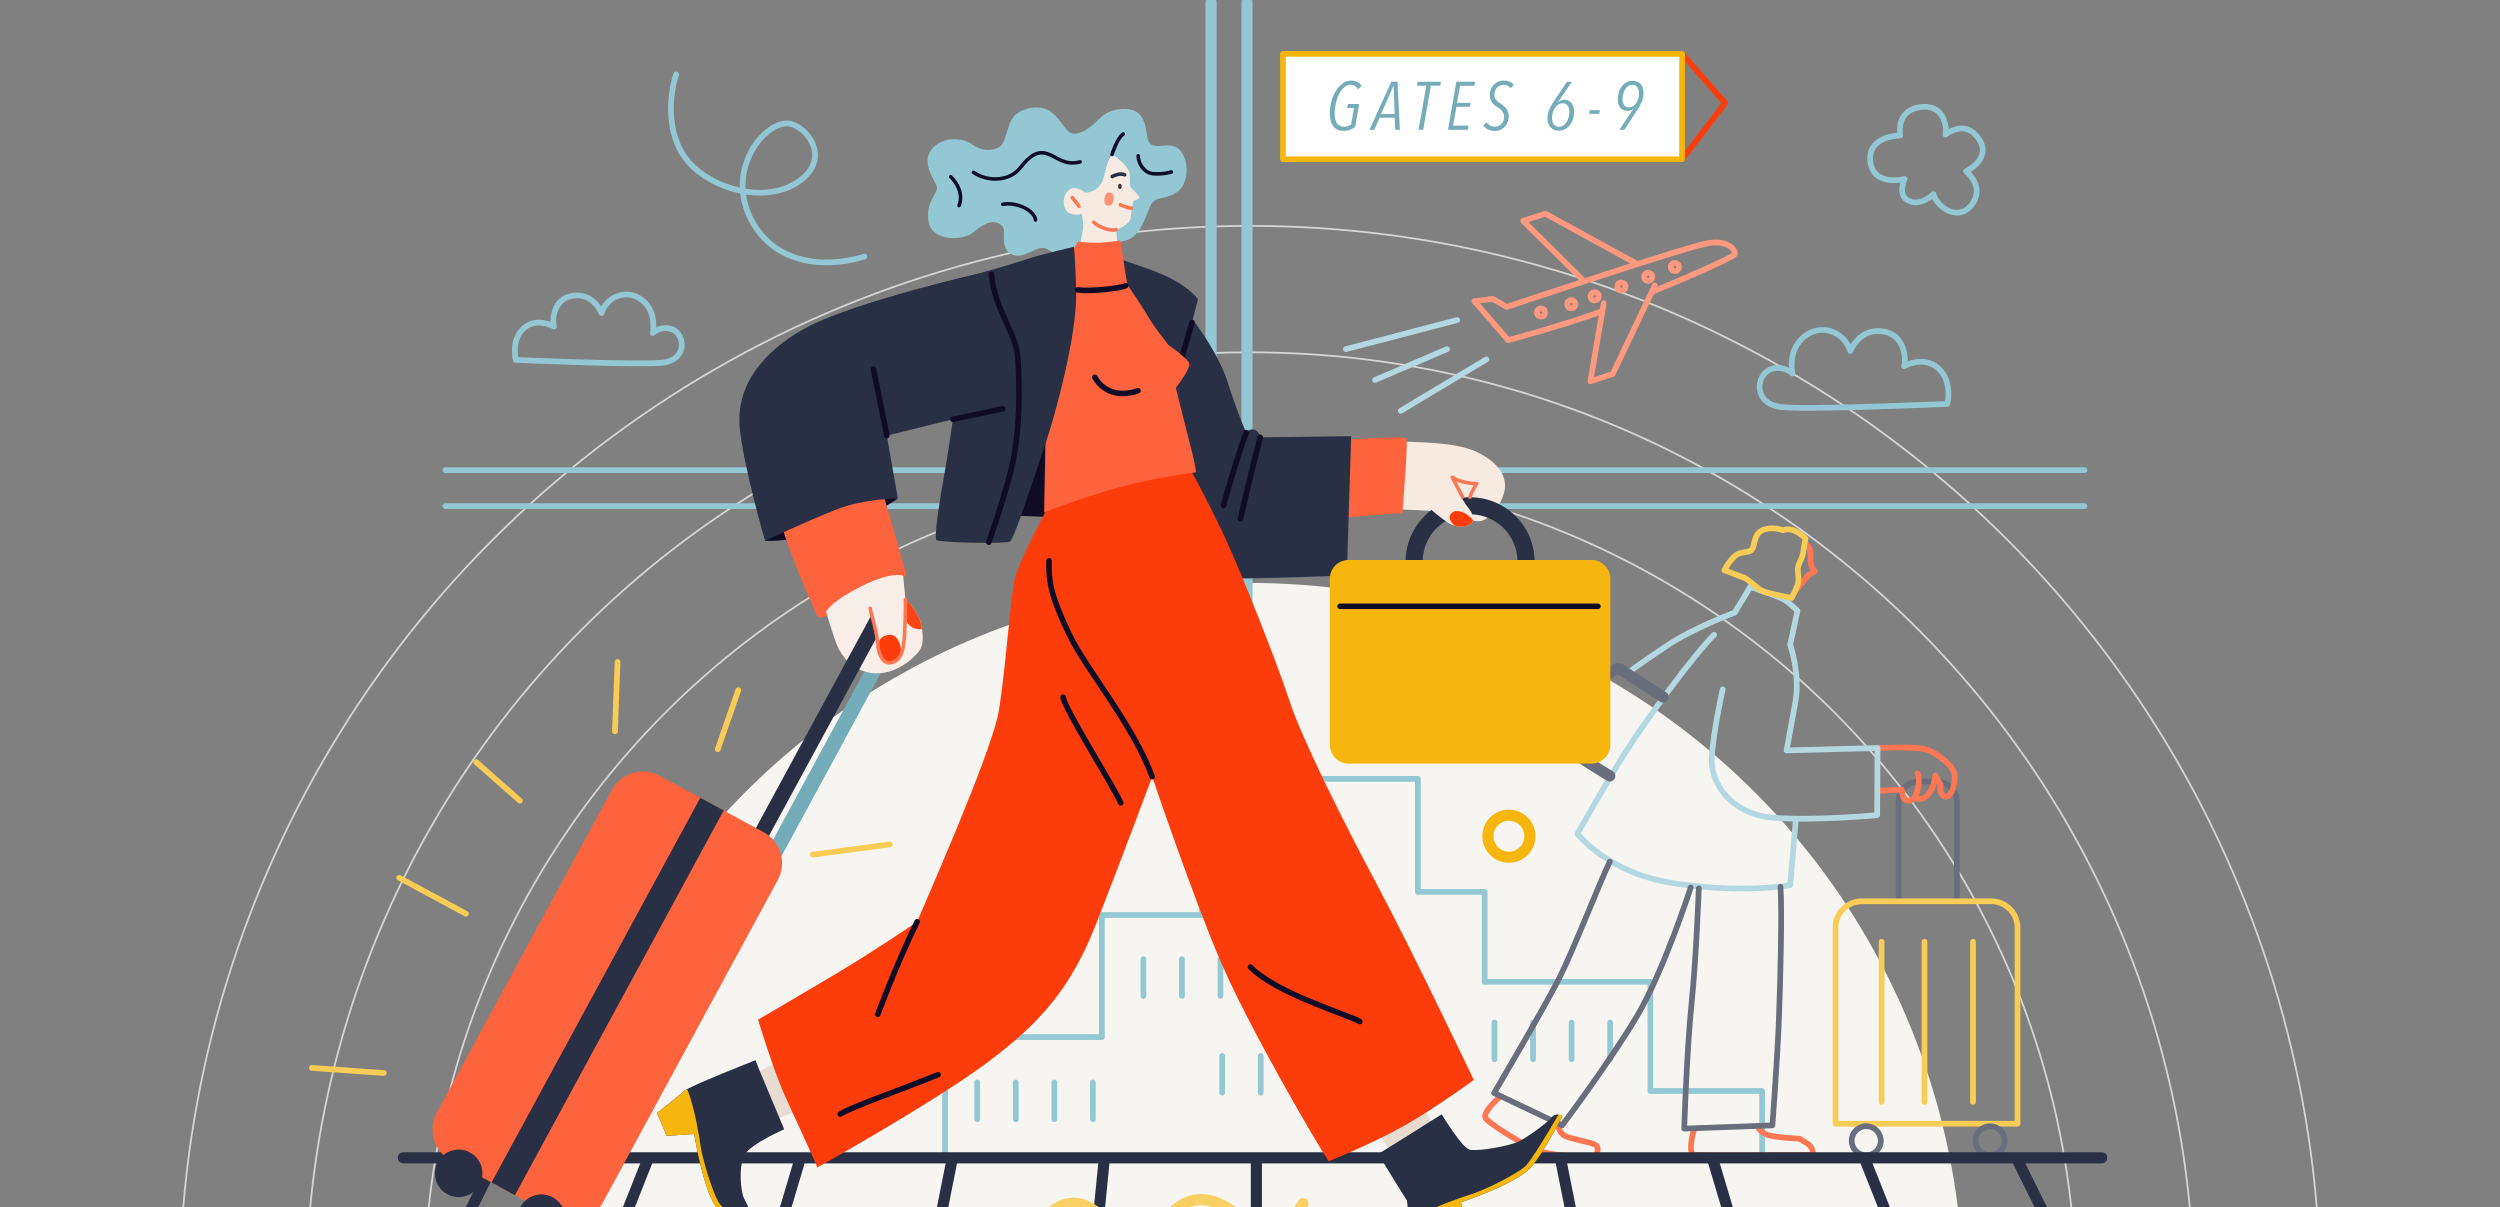 <svg xmlns="http://www.w3.org/2000/svg" xmlns:xlink="http://www.w3.org/1999/xlink" width="1400" height="676" viewBox="0 0 1400 676"><rect x="0" y="0" width="1400" height="676" fill="#808080" stroke="none"/><defs><clipPath id="clip-path"><rect id="Rectangle_3334" data-name="Rectangle 3334" width="1400" height="676" transform="translate(12219 1135.495)" fill="#fff" stroke="#707070" stroke-width="1"></rect></clipPath><clipPath id="clip-path-2"><rect id="Rectangle_3333" data-name="Rectangle 3333" width="1033.753" height="744.781" fill="none"></rect></clipPath><clipPath id="clip-path-3"><rect id="Rectangle_3332" data-name="Rectangle 3332" width="9.762" height="16.152" fill="none"></rect></clipPath></defs><g id="An_animated_woman_walking_on_a_ladder_" data-name="An animated woman walking on a ladder&#xA0;" transform="translate(-12219 -1135.495)" clip-path="url(#clip-path)"><g id="Group_9641" data-name="Group 9641" transform="translate(699.041 180.495)"><g id="Group_9640" data-name="Group 9640" transform="translate(11260 -284)"><g id="Group_8076" data-name="Group 8076" transform="translate(896 -242)"><circle id="Ellipse_100" data-name="Ellipse 100" cx="399.501" cy="399.501" r="399.501" transform="translate(-335.542 1807.458)" fill="#f6f5f1"></circle><g id="Ellipse_101" data-name="Ellipse 101" transform="translate(-399.167 1743.833)" fill="none" stroke="#d6d6d6" stroke-width="1"><circle cx="463.126" cy="463.126" r="463.126" stroke="none"></circle><circle cx="463.126" cy="463.126" r="462.626" fill="none"></circle></g><g id="Ellipse_102" data-name="Ellipse 102" transform="translate(-465.191 1677.808)" fill="none" stroke="#d6d6d6" stroke-width="1"><circle cx="529.15" cy="529.15" r="529.15" stroke="none"></circle><circle cx="529.15" cy="529.15" r="528.65" fill="none"></circle></g><g id="Ellipse_103" data-name="Ellipse 103" transform="translate(-536 1607)" fill="none" stroke="#d6d6d6" stroke-width="1"><circle cx="599.959" cy="599.959" r="599.959" stroke="none"></circle><circle cx="599.959" cy="599.959" r="599.459" fill="none"></circle></g></g></g><g id="Group_9639" data-name="Group 9639" transform="translate(11693.123 954.999)"><g id="Group_9270" data-name="Group 9270" clip-path="url(#clip-path-2)"><path id="Path_9111" data-name="Path 9111" d="M1491.86,375.979a2.278,2.278,0,1,1-2.278-2.278A2.278,2.278,0,0,1,1491.86,375.979Z" transform="translate(-799.804 -200.958)" fill="none" stroke="#fe987e" stroke-linecap="round" stroke-linejoin="round" stroke-width="3.2"></path><path id="Path_9112" data-name="Path 9112" d="M1483.151,332.265c-24.637,8.822-52.643,16.19-52.643,16.19l-18.944-21.821,10.231-1.279,7.993,4.476s101.994-34.211,113.184-35.809,15.347,4.476,14.388,6.394c-.714,1.429-23.494,11.674-46.468,21.072" transform="translate(-759.074 -157.968)" fill="none" stroke="#fe987e" stroke-linecap="round" stroke-linejoin="round" stroke-width="3.2"></path><path id="Path_9113" data-name="Path 9113" d="M1559.583,355.773l-7.434,43.723,12.469-4.077,23.58-49.558" transform="translate(-834.674 -185.987)" fill="none" stroke="#fe987e" stroke-linecap="round" stroke-linejoin="round" stroke-width="3.2"></path><path id="Path_9114" data-name="Path 9114" d="M1504.114,296.014,1470.6,262.849l12.489-4.017,51.152,28.081" transform="translate(-790.822 -139.187)" fill="none" stroke="#fe987e" stroke-linecap="round" stroke-linejoin="round" stroke-width="3.2"></path><path id="Path_9115" data-name="Path 9115" d="M1528.567,365.845a2.278,2.278,0,1,1-2.278-2.278A2.278,2.278,0,0,1,1528.567,365.845Z" transform="translate(-819.543 -195.509)" fill="none" stroke="#fe987e" stroke-linecap="round" stroke-linejoin="round" stroke-width="3.2"></path><path id="Path_9116" data-name="Path 9116" d="M1556.955,356.366a2.278,2.278,0,1,1-2.278-2.278A2.278,2.278,0,0,1,1556.955,356.366Z" transform="translate(-834.809 -190.411)" fill="none" stroke="#fe987e" stroke-linecap="round" stroke-linejoin="round" stroke-width="3.2"></path><path id="Path_9117" data-name="Path 9117" d="M1589.335,344.521a2.278,2.278,0,1,1-2.278-2.278A2.278,2.278,0,0,1,1589.335,344.521Z" transform="translate(-852.221 -184.042)" fill="none" stroke="#fe987e" stroke-linecap="round" stroke-linejoin="round" stroke-width="3.2"></path><path id="Path_9118" data-name="Path 9118" d="M1621.715,332.677a2.278,2.278,0,1,1-2.278-2.278A2.278,2.278,0,0,1,1621.715,332.677Z" transform="translate(-869.634 -177.672)" fill="none" stroke="#fe987e" stroke-linecap="round" stroke-linejoin="round" stroke-width="3.2"></path><path id="Path_9119" data-name="Path 9119" d="M1654.1,320.832a2.278,2.278,0,1,1-2.278-2.278A2.278,2.278,0,0,1,1654.1,320.832Z" transform="translate(-887.047 -171.303)" fill="none" stroke="#fe987e" stroke-linecap="round" stroke-linejoin="round" stroke-width="3.2"></path><line id="Line_842" data-name="Line 842" y1="16.306" x2="62.347" transform="translate(580.551 179.217)" fill="none" stroke="#b4d8e1" stroke-linecap="round" stroke-linejoin="round" stroke-width="3.2"></line><line id="Line_843" data-name="Line 843" y1="17.265" x2="40.286" transform="translate(596.857 195.524)" fill="none" stroke="#b4d8e1" stroke-linecap="round" stroke-linejoin="round" stroke-width="3.2"></line><line id="Line_844" data-name="Line 844" y1="28.776" x2="47.959" transform="translate(611.245 201.278)" fill="none" stroke="#b4d8e1" stroke-linecap="round" stroke-linejoin="round" stroke-width="3.2"></line><line id="Line_845" data-name="Line 845" x2="917.942" transform="translate(76.225 263.269)" fill="none" stroke="#94c7d4" stroke-linecap="round" stroke-linejoin="round" stroke-width="3.2"></line><line id="Line_846" data-name="Line 846" x2="917.942" transform="translate(76.225 283.412)" fill="none" stroke="#94c7d4" stroke-linecap="round" stroke-linejoin="round" stroke-width="3.2"></line><line id="Line_847" data-name="Line 847" y2="477.675" transform="translate(505.015 1.442)" fill="none" stroke="#94c7d4" stroke-linecap="round" stroke-linejoin="round" stroke-width="6.24"></line><line id="Line_848" data-name="Line 848" y2="477.675" transform="translate(525.158 1.442)" fill="none" stroke="#94c7d4" stroke-linecap="round" stroke-linejoin="round" stroke-width="6.24"></line><path id="Path_9120" data-name="Path 9120" d="M770.372,1155.783v-67.623h87.766v-68.342H914.25V943.563h120.858v63.306h37.409v50.357h92.8v61.148H1227.9v36.689" transform="translate(-414.271 -507.404)" fill="none" stroke="#94c7d4" stroke-linecap="round" stroke-linejoin="round" stroke-width="3.2"></path><line id="Line_849" data-name="Line 849" y2="20.623" transform="translate(374.086 606.175)" fill="none" stroke="#94c7d4" stroke-linecap="round" stroke-linejoin="round" stroke-width="3.2"></line><line id="Line_850" data-name="Line 850" y2="20.623" transform="translate(395.668 606.175)" fill="none" stroke="#94c7d4" stroke-linecap="round" stroke-linejoin="round" stroke-width="3.2"></line><line id="Line_851" data-name="Line 851" y2="20.623" transform="translate(417.25 606.175)" fill="none" stroke="#94c7d4" stroke-linecap="round" stroke-linejoin="round" stroke-width="3.2"></line><line id="Line_852" data-name="Line 852" y2="20.623" transform="translate(438.831 606.175)" fill="none" stroke="#94c7d4" stroke-linecap="round" stroke-linejoin="round" stroke-width="3.2"></line><line id="Line_853" data-name="Line 853" y2="20.623" transform="translate(467.127 537.114)" fill="none" stroke="#94c7d4" stroke-linecap="round" stroke-linejoin="round" stroke-width="3.2"></line><line id="Line_854" data-name="Line 854" y2="20.623" transform="translate(488.709 537.114)" fill="none" stroke="#94c7d4" stroke-linecap="round" stroke-linejoin="round" stroke-width="3.2"></line><line id="Line_855" data-name="Line 855" y2="20.623" transform="translate(510.291 537.114)" fill="none" stroke="#94c7d4" stroke-linecap="round" stroke-linejoin="round" stroke-width="3.2"></line><line id="Line_856" data-name="Line 856" y2="20.623" transform="translate(531.872 537.114)" fill="none" stroke="#94c7d4" stroke-linecap="round" stroke-linejoin="round" stroke-width="6.24"></line><line id="Line_857" data-name="Line 857" y2="20.623" transform="translate(511.25 591.308)" fill="none" stroke="#94c7d4" stroke-linecap="round" stroke-linejoin="round" stroke-width="3.2"></line><line id="Line_858" data-name="Line 858" y2="20.623" transform="translate(532.831 591.308)" fill="none" stroke="#94c7d4" stroke-linecap="round" stroke-linejoin="round" stroke-width="3.2"></line><line id="Line_859" data-name="Line 859" y2="20.623" transform="translate(554.413 591.308)" fill="none" stroke="#94c7d4" stroke-linecap="round" stroke-linejoin="round" stroke-width="6.24"></line><line id="Line_860" data-name="Line 860" y2="20.623" transform="translate(575.995 591.308)" fill="none" stroke="#94c7d4" stroke-linecap="round" stroke-linejoin="round" stroke-width="6.24"></line><line id="Line_861" data-name="Line 861" y2="20.623" transform="translate(663.76 572.604)" fill="none" stroke="#94c7d4" stroke-linecap="round" stroke-linejoin="round" stroke-width="3.2"></line><line id="Line_862" data-name="Line 862" y2="20.623" transform="translate(685.342 572.604)" fill="none" stroke="#94c7d4" stroke-linecap="round" stroke-linejoin="round" stroke-width="3.2"></line><line id="Line_863" data-name="Line 863" y2="20.623" transform="translate(706.924 572.604)" fill="none" stroke="#94c7d4" stroke-linecap="round" stroke-linejoin="round" stroke-width="3.2"></line><line id="Line_864" data-name="Line 864" y2="20.623" transform="translate(728.506 572.604)" fill="none" stroke="#94c7d4" stroke-linecap="round" stroke-linejoin="round" stroke-width="3.2"></line><path id="Path_9121" data-name="Path 9121" d="M1675.632,1366.11s-3.851,13.364.226,14.043,66.364,0,66.364,0a6.737,6.737,0,0,0-3.4-6.569l-4.077-2.491s-15.176-.679-18.8-2.491a9.956,9.956,0,0,1-4.757-4.757" transform="translate(-900.193 -733.412)" fill="none" stroke="#fe7754" stroke-linecap="round" stroke-linejoin="round" stroke-width="3.2"></path><path id="Path_9122" data-name="Path 9122" d="M1432.8,1328.565c-3.4,3.4-8.833,8.607-8.154,11.552s19.932,14.042,25.142,16.987,16.761,4.757,26.727,4.757h9.966s2.945-4.983-.679-6.568-12.911-2.944-16.535-4.756-3.85-6.569-3.85-6.569" transform="translate(-766.075 -714.44)" fill="none" stroke="#fe7754" stroke-linecap="round" stroke-linejoin="round" stroke-width="3.2"></path><path id="Path_9123" data-name="Path 9123" d="M1958.1,1013.449v-55.26a11.33,11.33,0,0,0-11.33-11.331h-9.955a11.33,11.33,0,0,0-11.33,11.331v55.26" transform="translate(-1035.437 -509.176)" fill="none" stroke="#696d7c" stroke-linecap="round" stroke-linejoin="round" stroke-width="3.2"></path><path id="Path_9124" data-name="Path 9124" d="M1900.005,905.871c9.966-.227,23.556-.906,28.765,1.359s13.59,8.38,14.27,13.364-1.359,12-4.3,12.457-4.077-2.944-3.4-6.342l-2.945-5.436s-.679,4.983-2.265,7.927-3.624,4.983-6.115,5.21-2.944-1.359-2.944-1.359-.68,2.265-4.077,2.265-3.4-6.115-3.4-6.115l-13.137.68" transform="translate(-1021.735 -486.988)" fill="none" stroke="#fe7754" stroke-linecap="round" stroke-linejoin="round" stroke-width="3.2"></path><path id="Path_9125" data-name="Path 9125" d="M1945.575,949.97c2.491-5.436,2.491-10.646,1.359-12.911" transform="translate(-1046.241 -503.906)" fill="none" stroke="#fe7754" stroke-linecap="round" stroke-linejoin="round" stroke-width="3.2"></path><path id="Path_9126" data-name="Path 9126" d="M1806.686,658.741c2.567,1.208,3.473,4.228,3.02,8.3a9.7,9.7,0,0,0,2.416,7.1l-3.624,2.114s-5.738,7.4-6.493,8" transform="translate(-969.035 -354.24)" fill="none" stroke="#fe7754" stroke-linecap="round" stroke-linejoin="round" stroke-width="3.2"></path><path id="Path_9127" data-name="Path 9127" d="M1650.152,768.388s-5.436,24.462-6.116,38.731,11.325,31.031,33.749,33.069,58.89-1.359,58.89-1.359l.226-37.6-50.963,1.359s2.266-12,4.984-27.406-2.945-31.861-2.945-31.861l4.077-18.875s-4.907-5.21-8.833-7.022-17.592-6.417-17.592-6.417l-8.682,14.345s-22.876,8.607-36.919,17.893-23.329,16.082-23.329,16.082" transform="translate(-858.631 -382.346)" fill="none" stroke="#b4d8e1" stroke-linecap="round" stroke-linejoin="round" stroke-width="3.2"></path><path id="Path_9128" data-name="Path 9128" d="M1612.985,768.99c-11.1,10.872-38.278,47.791-49.6,65.685s-26.954,45.753-26.954,45.753,16.988,22.65,55.945,28.086,63.193.68,63.193.68l3.171-36.919" transform="translate(-826.22 -413.526)" fill="none" stroke="#b4d8e1" stroke-linecap="round" stroke-linejoin="round" stroke-width="3.2"></path><path id="Path_9129" data-name="Path 9129" d="M1576.418,826.022s-20.385-12.911-23.329-15.176-8.38.906-17.44,14.949-17.667,24.236-12.684,28.765,23.556,15.628,23.556,15.628" transform="translate(-818.193 -435.677)" fill="none" stroke="#696d7c" stroke-linecap="round" stroke-linejoin="round" stroke-width="6.24"></path><path id="Path_9130" data-name="Path 9130" d="M1747.076,641.159c-2.869-1.359-10.268-1.963-13.439,1.51s-1.963,8.3-4.379,9.815-6.493.3-9.815,3.926a32.565,32.565,0,0,0-4.983,7.1s7.852,3.02,11.023,4.228,7.875,7.065,12.231,8.154c7.248,1.812,14.345,3.171,14.345,3.171a48.811,48.811,0,0,0,3.624-8c.755-2.869-.453-7.4,0-9.362s2.718-5.738,3.02-8.758,1.208-7.1,1.208-7.1a19.266,19.266,0,0,0-6.493-4.53A8.919,8.919,0,0,0,1747.076,641.159Z" transform="translate(-921.958 -344.208)" fill="none" stroke="#f9cc56" stroke-linecap="round" stroke-linejoin="round" stroke-width="3.2"></path><path id="Path_9131" data-name="Path 9131" d="M1950.969,1216.472H1849.045V1106.608a14.71,14.71,0,0,1,14.711-14.71h72.5a14.71,14.71,0,0,1,14.71,14.71Z" transform="translate(-994.331 -587.172)" fill="none" stroke="#f9cc56" stroke-linecap="round" stroke-linejoin="round" stroke-width="3.2"></path><circle id="Ellipse_189" data-name="Ellipse 189" cx="8.154" cy="8.154" r="8.154" transform="translate(863.774 630.659)" fill="none" stroke="#696d7c" stroke-linecap="round" stroke-linejoin="round" stroke-width="3.2"></circle><circle id="Ellipse_190" data-name="Ellipse 190" cx="8.154" cy="8.154" r="8.154" transform="translate(933.102 630.659)" fill="none" stroke="#696d7c" stroke-linecap="round" stroke-linejoin="round" stroke-width="3.2"></circle><line id="Line_865" data-name="Line 865" y2="89.693" transform="translate(904.544 527.376)" fill="none" stroke="#f9cc56" stroke-linecap="round" stroke-linejoin="round" stroke-width="3.2"></line><line id="Line_866" data-name="Line 866" y2="89.693" transform="translate(880.535 527.376)" fill="none" stroke="#f9cc56" stroke-linecap="round" stroke-linejoin="round" stroke-width="3.2"></line><line id="Line_867" data-name="Line 867" y2="89.693" transform="translate(931.723 527.376)" fill="none" stroke="#f9cc56" stroke-linecap="round" stroke-linejoin="round" stroke-width="3.2"></line><path id="Path_9132" data-name="Path 9132" d="M1719.694,1074.257c.906,12.684,0,51.642-.906,74.744s-3.624,58.89-3.624,58.89l-49.377,1.812s1.359-43.035,4.077-69.761,4.077-64.779,4.077-64.779" transform="translate(-895.784 -577.685)" fill="none" stroke="#696d7c" stroke-linecap="round" stroke-linejoin="round" stroke-width="3.2"></path><path id="Path_9133" data-name="Path 9133" d="M1500.268,1043.878c-4.983,9.966-19.932,48.471-28.086,64.779s-36.693,64.778-36.693,64.778l38.052,18.12s26.274-34.881,41.676-60.7,30.351-72.479,30.351-72.479" transform="translate(-771.94 -561.349)" fill="none" stroke="#696d7c" stroke-linecap="round" stroke-linejoin="round" stroke-width="3.2"></path><circle id="Ellipse_191" data-name="Ellipse 191" cx="11.768" cy="11.768" r="11.768" transform="translate(656.453 474.647) rotate(-67.5)" fill="none" stroke="#f6b60d" stroke-linecap="round" stroke-linejoin="round" stroke-width="6.24"></circle><path id="Path_9134" data-name="Path 9134" d="M546.547,192.192c-23.906,7.248-52.068,3.385-64.19-22.305-13.592-28.806,10.6-56.092,23.673-51.837,9.746,3.171,20.942,19.29,4.488,31.514s-43.944,6.965-59.651-7.5-14.005-38.864-9.751-51.939" transform="translate(-235.636 -48.463)" fill="none" stroke="#94c7d4" stroke-linecap="round" stroke-linejoin="round" stroke-width="3.2"></path><path id="Path_9135" data-name="Path 9135" d="M1910.384,169.751s-18.064,4.767-19.319-10.286c-1.168-14.024,16.81-14.05,16.81-14.05s-2.76-13.548,10.537-15.806,15.806,9.785,14.8,15.3c0,0,10.788-9.032,18.566,2.258s-7.025,18.315-7.025,18.315,10.788,8.53,3.262,18.566-19.319,1.756-21.576-5.77c0,0-7.025,7.025-13.8,3.763S1910.384,169.751,1910.384,169.751Z" transform="translate(-1016.899 -69.547)" fill="none" stroke="#94c7d4" stroke-linecap="round" stroke-linejoin="round" stroke-width="3.2"></path><path id="Path_9136" data-name="Path 9136" d="M1769.03,442.875c-14.092-1.762-13.952-14.7-8.471-19.433s13.2-1.494,14.949.747c0,0-2.989-12.955,6.478-20.679s22.423-2.99,25.911,7.972c0,0,4.983-12.955,18.188-10.962s12.955,16.942,11.959,19.433c0,0,10.962-6.229,19.184,1.246s4.982,19.931,4.982,19.931S1782.982,444.62,1769.03,442.875Z" transform="translate(-944.893 -214.944)" fill="none" stroke="#94c7d4" stroke-linecap="round" stroke-linejoin="round" stroke-width="3.2"></path><path id="Path_9137" data-name="Path 9137" d="M331.992,394.919c12.464-1.558,12.341-13,7.493-17.19s-11.68-1.322-13.223.661c0,0,2.645-11.46-5.73-18.291s-19.834-2.645-22.92,7.052c0,0-4.408-11.46-16.088-9.7s-11.46,14.986-10.578,17.19c0,0-9.7-5.51-16.969,1.1s-4.408,17.631-4.408,17.631S319.651,396.461,331.992,394.919Z" transform="translate(-133.908 -191.835)" fill="none" stroke="#94c7d4" stroke-linecap="round" stroke-linejoin="round" stroke-width="3.2"></path><path id="Path_9138" data-name="Path 9138" d="M1663.165,65.3l24.139,27.5-24.139,31.493" transform="translate(-894.374 -35.112)" fill="none" stroke="#fd3c0b" stroke-linecap="round" stroke-linejoin="round" stroke-width="3.2"></path><rect id="Rectangle_3327" data-name="Rectangle 3327" width="223.49" height="58.99" transform="translate(545.301 30.184)" fill="#fff"></rect><rect id="Rectangle_3328" data-name="Rectangle 3328" width="223.49" height="58.99" transform="translate(545.301 30.184)" fill="none" stroke="#f6b60d" stroke-linecap="round" stroke-linejoin="round" stroke-width="3.2"></rect><path id="Path_9139" data-name="Path 9139" d="M1252.213,102.474a4.564,4.564,0,0,0-1.71-1.843,4.631,4.631,0,0,0-2.394-.627,5.116,5.116,0,0,0-2.66.722,8.447,8.447,0,0,0-2.2,1.919,13.409,13.409,0,0,0-1.748,2.793,23.627,23.627,0,0,0-1.292,3.363,24.819,24.819,0,0,0-.8,3.591,24.224,24.224,0,0,0-.266,3.5,15.438,15.438,0,0,0,.285,3.1,7.037,7.037,0,0,0,.912,2.375,4.513,4.513,0,0,0,1.6,1.539,4.736,4.736,0,0,0,2.375.551,6.878,6.878,0,0,0,2.261-.361,5.973,5.973,0,0,0,1.767-.931l1.6-9.2H1246.1l.418-2.2h6.346l-2.242,12.812a11.239,11.239,0,0,1-2.926,1.592,10.794,10.794,0,0,1-3.762.606,7.305,7.305,0,0,1-3.306-.7,6.392,6.392,0,0,1-2.337-1.976,9.054,9.054,0,0,1-1.406-3.078,15.727,15.727,0,0,1-.475-4.009,25.443,25.443,0,0,1,.855-6.46,23.051,23.051,0,0,1,2.413-5.909,14.587,14.587,0,0,1,3.781-4.313,8,8,0,0,1,4.921-1.672,7.631,7.631,0,0,1,3.458.76,5.3,5.3,0,0,1,2.356,2.356Z" transform="translate(-664.882 -52.51)" fill="#75acba"></path><path id="Path_9140" data-name="Path 9140" d="M1298.9,125.949l-.3-6.764h-8.4l-3.04,6.764h-2.66l12.16-26.9h3.5l1.368,26.9Zm-.874-24.548h-.152l-6.878,15.732h7.6Z" transform="translate(-690.742 -53.261)" fill="#75acba"></path><path id="Path_9141" data-name="Path 9141" d="M1355,101.249H1349.8l-4.294,24.7h-2.584l4.332-24.7h-5.206l.38-2.2h12.958Z" transform="translate(-721.689 -53.261)" fill="#75acba"></path><path id="Path_9142" data-name="Path 9142" d="M1394.356,101.325h-8.018l-1.672,9.538h7.638l-.38,2.2h-7.6l-1.824,10.564h8.626l-.418,2.318h-11.1l4.674-26.9h10.45Z" transform="translate(-741.892 -53.261)" fill="#75acba"></path><path id="Path_9143" data-name="Path 9143" d="M1437.635,101.9a4.75,4.75,0,0,0-1.729-1.444,5.173,5.173,0,0,0-2.224-.456,5.037,5.037,0,0,0-3.426,1.387,5.255,5.255,0,0,0-1.206,1.767,6.192,6.192,0,0,0-.458,2.47,4.191,4.191,0,0,0,.95,2.869,10.737,10.737,0,0,0,2.318,1.957,18.865,18.865,0,0,1,1.748,1.235,8.981,8.981,0,0,1,1.5,1.52,7.355,7.355,0,0,1,1.064,1.9,6.622,6.622,0,0,1,.4,2.375,9.517,9.517,0,0,1-.608,3.515,7.775,7.775,0,0,1-1.672,2.622,7.2,7.2,0,0,1-2.489,1.653,8.162,8.162,0,0,1-3.059.57,8.059,8.059,0,0,1-3.724-.855,7.482,7.482,0,0,1-2.66-2.185l1.786-1.862a5.773,5.773,0,0,0,1.995,1.843,5.268,5.268,0,0,0,2.6.665,5.588,5.588,0,0,0,1.99-.361,4.858,4.858,0,0,0,1.684-1.064,5.246,5.246,0,0,0,1.167-1.729,5.826,5.826,0,0,0,.44-2.318,4.9,4.9,0,0,0-.988-3.1,9.816,9.816,0,0,0-2.66-2.3,13.462,13.462,0,0,1-1.615-1.121,7.85,7.85,0,0,1-1.387-1.444,6.878,6.878,0,0,1-.969-1.843,7.063,7.063,0,0,1-.361-2.356,8.8,8.8,0,0,1,.627-3.382,7.825,7.825,0,0,1,1.691-2.584,7.377,7.377,0,0,1,2.47-1.634,7.911,7.911,0,0,1,3-.57,8.358,8.358,0,0,1,3.268.608,5.35,5.35,0,0,1,2.318,1.824Z" transform="translate(-764.879 -52.51)" fill="#75acba"></path><path id="Path_9144" data-name="Path 9144" d="M1515.023,115.69a14.232,14.232,0,0,1-.589,4.123,10.578,10.578,0,0,1-1.71,3.42,8.667,8.667,0,0,1-2.7,2.338,7.208,7.208,0,0,1-3.553.874,6.5,6.5,0,0,1-2.7-.532,5.779,5.779,0,0,1-1.995-1.463,6.245,6.245,0,0,1-1.235-2.2,8.777,8.777,0,0,1-.418-2.755,12.217,12.217,0,0,1,.874-4.579,24.225,24.225,0,0,1,2.47-4.541l7.562-11.324h2.812l-7.866,11.514.038.038a7.118,7.118,0,0,1,1.558-1.064,4.193,4.193,0,0,1,1.9-.418,5.384,5.384,0,0,1,2.356.494,5.135,5.135,0,0,1,1.748,1.369,5.873,5.873,0,0,1,1.083,2.09,9.191,9.191,0,0,1,.361,2.622m-2.66.076a5.651,5.651,0,0,0-.916-3.343,3.266,3.266,0,0,0-2.861-1.292,4.2,4.2,0,0,0-2.422.741,6.914,6.914,0,0,0-1.869,1.919,9.447,9.447,0,0,0-1.2,2.641,10.617,10.617,0,0,0-.42,2.945,5.557,5.557,0,0,0,1.049,3.515,3.447,3.447,0,0,0,2.88,1.349,4.193,4.193,0,0,0,2.4-.722,6.261,6.261,0,0,0,1.812-1.919,9.894,9.894,0,0,0,1.144-2.717,12.171,12.171,0,0,0,.4-3.116" transform="translate(-806.699 -53.261)" fill="#75acba"></path><path id="Path_9145" data-name="Path 9145" d="M1556.221,135.5h-5.7l.38-2.09h5.7Z" transform="translate(-833.799 -71.74)" fill="#75acba"></path><path id="Path_9146" data-name="Path 9146" d="M1599.694,104.74a12.223,12.223,0,0,1-.891,4.731,28.757,28.757,0,0,1-2.406,4.5l-7.389,11.4h-2.8l7.919-11.932-.076-.038a4.774,4.774,0,0,1-1.459,1.007,4.491,4.491,0,0,1-1.838.361,5.708,5.708,0,0,1-2.161-.4,4.772,4.772,0,0,1-1.724-1.2,5.583,5.583,0,0,1-1.156-2.014,8.679,8.679,0,0,1-.417-2.812,13.638,13.638,0,0,1,.549-3.876,10.607,10.607,0,0,1,1.611-3.306,8.272,8.272,0,0,1,2.6-2.318,6.882,6.882,0,0,1,3.467-.874,6.632,6.632,0,0,1,2.71.513,5.447,5.447,0,0,1,1.933,1.406,5.793,5.793,0,0,1,1.156,2.128,9.223,9.223,0,0,1,.38,2.717m-2.546.19a5.856,5.856,0,0,0-.932-3.4,3.133,3.133,0,0,0-2.755-1.348,4,4,0,0,0-2.318.7,6.019,6.019,0,0,0-1.729,1.843,9.462,9.462,0,0,0-1.083,2.584,11.415,11.415,0,0,0-.38,2.926,5.805,5.805,0,0,0,.855,3.268,2.983,2.983,0,0,0,2.68,1.292,4.26,4.26,0,0,0,2.337-.665,5.99,5.99,0,0,0,1.786-1.786,9.017,9.017,0,0,0,1.14-2.527,10.537,10.537,0,0,0,.4-2.888" transform="translate(-852.497 -52.686)" fill="#75acba"></path><line id="Line_868" data-name="Line 868" x2="37.408" y2="20.143" transform="translate(50.361 491.552)" fill="none" stroke="#f9cc56" stroke-linecap="round" stroke-linejoin="round" stroke-width="3.2"></line><line id="Line_869" data-name="Line 869" x2="24.459" y2="21.582" transform="translate(93.524 426.807)" fill="none" stroke="#f9cc56" stroke-linecap="round" stroke-linejoin="round" stroke-width="3.2"></line><line id="Line_870" data-name="Line 870" x1="1.439" y2="38.847" transform="translate(171.218 370.695)" fill="none" stroke="#f9cc56" stroke-linecap="round" stroke-linejoin="round" stroke-width="3.2"></line><line id="Line_871" data-name="Line 871" y1="5.755" x2="43.163" transform="translate(282.004 472.848)" fill="none" stroke="#f9cc56" stroke-linecap="round" stroke-linejoin="round" stroke-width="3.2"></line><line id="Line_872" data-name="Line 872" x1="11.51" y2="33.092" transform="translate(228.769 386.521)" fill="none" stroke="#f9cc56" stroke-linecap="round" stroke-linejoin="round" stroke-width="3.2"></line><line id="Line_873" data-name="Line 873" x2="40.286" y2="2.877" transform="translate(1.442 598.022)" fill="none" stroke="#f9cc56" stroke-linecap="round" stroke-linejoin="round" stroke-width="3.2"></line><line id="Line_874" data-name="Line 874" x2="951.033" transform="translate(52.759 648.379)" fill="none" stroke="#292f44" stroke-linecap="round" stroke-linejoin="round" stroke-width="6.24"></line><line id="Line_875" data-name="Line 875" x2="1008.071" transform="translate(24.24 743.339)" fill="none" stroke="#292f44" stroke-linecap="round" stroke-linejoin="round" stroke-width="6.24"></line><line id="Line_876" data-name="Line 876" x1="46.619" y2="94" transform="translate(58.003 648.858)" fill="none" stroke="#292f44" stroke-linecap="round" stroke-linejoin="round" stroke-width="6.24"></line><line id="Line_877" data-name="Line 877" x1="37.295" y2="94" transform="translate(152.484 648.858)" fill="none" stroke="#292f44" stroke-linecap="round" stroke-linejoin="round" stroke-width="6.24"></line><line id="Line_878" data-name="Line 878" x1="27.971" y2="94" transform="translate(246.966 648.858)" fill="none" stroke="#292f44" stroke-linecap="round" stroke-linejoin="round" stroke-width="6.24"></line><line id="Line_879" data-name="Line 879" x1="18.647" y2="94" transform="translate(341.447 648.858)" fill="none" stroke="#292f44" stroke-linecap="round" stroke-linejoin="round" stroke-width="6.24"></line><line id="Line_880" data-name="Line 880" x1="9.324" y2="94" transform="translate(435.928 648.858)" fill="none" stroke="#292f44" stroke-linecap="round" stroke-linejoin="round" stroke-width="6.24"></line><line id="Line_881" data-name="Line 881" y2="94" transform="translate(530.409 648.858)" fill="none" stroke="#292f44" stroke-linecap="round" stroke-linejoin="round" stroke-width="6.24"></line><line id="Line_882" data-name="Line 882" x2="9.323" y2="94" transform="translate(615.567 648.858)" fill="none" stroke="#292f44" stroke-linecap="round" stroke-linejoin="round" stroke-width="6.24"></line><line id="Line_883" data-name="Line 883" x2="18.647" y2="94" transform="translate(700.724 648.858)" fill="none" stroke="#292f44" stroke-linecap="round" stroke-linejoin="round" stroke-width="6.24"></line><line id="Line_884" data-name="Line 884" x2="27.971" y2="94" transform="translate(785.882 648.858)" fill="none" stroke="#292f44" stroke-linecap="round" stroke-linejoin="round" stroke-width="6.24"></line><line id="Line_885" data-name="Line 885" x2="37.295" y2="94" transform="translate(871.039 648.858)" fill="none" stroke="#292f44" stroke-linecap="round" stroke-linejoin="round" stroke-width="6.24"></line><line id="Line_886" data-name="Line 886" x2="46.619" y2="94" transform="translate(956.197 648.858)" fill="none" stroke="#292f44" stroke-linecap="round" stroke-linejoin="round" stroke-width="6.24"></line><path id="Path_9147" data-name="Path 9147" d="M552.231,621.892c9.462.816,34.583-3.752,46-7.993s28.385-15.66,28.385-15.66l-34.91-4.894-37.193,23.164Z" transform="translate(-296.964 -319.073)" fill="#100c27"></path><path id="Path_9148" data-name="Path 9148" d="M571.993,614.111c4.894,17.944,20.228,51.875,20.228,51.875,1.869,3.84,51.461-20.3,49.591-24.143l-13.05-45.676Z" transform="translate(-307.591 -320.59)" fill="#fd633c"></path><path id="Path_9149" data-name="Path 9149" d="M1321.471,534.939c7.341.49,29.118,0,41.353,5.628s17.863,13.948,15.905,22.267-7.83,14.926-12.48,16.394-12.479-2.2-12.479-2.2-5.872-2.691-9.543-2.936-24.958-1.224-24.958-1.224Z" transform="translate(-709.442 -287.665)" fill="#f7eae1"></path><path id="Path_9150" data-name="Path 9150" d="M1292.272,1353.687l14.029,17.944,21.859-15.66-10.114-17.292Z" transform="translate(-694.924 -719.879)" fill="#e8dbcf"></path><path id="Path_9151" data-name="Path 9151" d="M1295.095,1372.157s10.767-6.525,16.313-10.114,19.249-12.072,19.249-12.072,11.583,19.412,15.987,19.9c6.489.721,21.207-2.283,26.1-4.241s17.292-11.093,19.575-14.029,5.873-.653,5.873-.653-9.462,18.923-17.292,28.385-39.477,19.9-39.477,19.9l3.589,15.008-11.745,7.5s-11.419-10.44-14.682-13.05-23.49-36.541-23.49-36.541" transform="translate(-696.442 -725.952)" fill="#292f44"></path><path id="Path_9152" data-name="Path 9152" d="M1421.832,1350.385c-3.638,6.33-14.779,25.093-18.369,28.683-4.242,4.241-22.022,13.05-29.364,15.5-6.948,2.316-21.928,7.262-30.981,12.9a9.734,9.734,0,0,0,1.292,1.452c3.263,2.61,14.682,13.051,14.682,13.051l11.745-7.5-3.589-15.008s31.647-10.44,39.477-19.9,17.291-28.384,17.291-28.384a6.325,6.325,0,0,0-2.185-.788" transform="translate(-722.267 -726.174)" fill="#f6b60d"></path><path id="Path_9153" data-name="Path 9153" d="M544.245,1286.019l-19.993,10.914,11.884,24.121,18.71-7.157Z" transform="translate(-281.919 -691.561)" fill="#e8dbcf"></path><path id="Path_9154" data-name="Path 9154" d="M476.417,1284.429s4.681,11.687,7.317,17.744,8.769,20.961,8.769,20.961-18.1,7.834-21.958,13.94c-3.842,6.074-2.446,21.3-.36,25.028,2.575,4.6,8.123,18.87,10.647,21.6s-.314,5.9-.314,5.9-17.126-12.422-25.183-21.691-13.195-42.195-13.195-42.195l-15.392,1.092L421.263,1314s12.163-9.562,15.271-12.356,39.884-17.214,39.884-17.214" transform="translate(-226.536 -690.706)" fill="#292f44"></path><path id="Path_9155" data-name="Path 9155" d="M481.654,1406.4c-5.651-4.622-22.345-18.675-25.3-22.8-3.493-4.876-9.283-23.856-10.5-31.5-1.151-7.232-3.588-22.819-7.676-32.672a9.766,9.766,0,0,0-1.644,1.038c-3.107,2.793-15.271,12.356-15.271,12.356l5.487,12.812,15.392-1.092s5.137,32.927,13.194,42.2,25.183,21.691,25.183,21.691a6.331,6.331,0,0,0,1.134-2.027" transform="translate(-226.536 -709.525)" fill="#f6b60d"></path><path id="Path_9156" data-name="Path 9156" d="M1251.695,531.14c5.872-.326,32.625-2.284,33.6-.653s-2.284,41.761-2.284,41.761-9.462.652-17.944,1.3-17.618,1.631-17.618,1.631Z" transform="translate(-670.823 -284.926)" fill="#fd633c"></path><path id="Path_9157" data-name="Path 9157" d="M975.616,313.844c14.356,4.894,24.143,8.156,31.321,12.4,9.811,5.8,12.4,10.114,12.4,10.114l-2.936,11.419s14.029,17.618,19.9,35.888,10.114,27.406,10.114,27.406a3.988,3.988,0,0,1,4.567-1.631,5.216,5.216,0,0,1,3.263,4.242l50.9-.653L1102.694,491s-55.79,2.284-74.713,1.631S970.07,329.178,970.07,329.178Z" transform="translate(-521.659 -168.77)" fill="#292f44"></path><path id="Path_9158" data-name="Path 9158" d="M1061.158,390.689c-3.263,11.093-7.1,25.163-7.1,25.163" transform="translate(-566.826 -210.094)" fill="none" stroke="#100c27" stroke-linecap="round" stroke-linejoin="round" stroke-width="3.12"></path><path id="Path_9159" data-name="Path 9159" d="M1139.264,529.822c-4.241,16.313-9.135,36.867-11.093,45.676" transform="translate(-606.678 -284.913)" fill="none" stroke="#100c27" stroke-linecap="round" stroke-linejoin="round" stroke-width="3.12"></path><path id="Path_9160" data-name="Path 9160" d="M1120.427,524.175c-3.262,8.156-11.093,33.931-12.724,40.782" transform="translate(-595.672 -281.876)" fill="none" stroke="#100c27" stroke-linecap="round" stroke-linejoin="round" stroke-width="3.12"></path><path id="Path_9161" data-name="Path 9161" d="M850.082,556.46l22.185.979,3.589-28.058-9.135-31.321Z" transform="translate(-457.135 -267.833)" fill="#100c27"></path><path id="Path_9162" data-name="Path 9162" d="M817.625,132.289c8.086,5.775,8.809,13.7,14.926,12.479s9.543-5.383,14.437-9.788,17.863-6.362,22.022.49,1.468,14.437,6.362,15.9,11.745-2.692,16.15,4.16,3.181,17.863-2.692,22.022c-5.957,4.219-11.5,2.447-14.192,6.362s-4.894,16.884-13.213,20.31-22.022.245-25.448.734-4.16,7.585-11.256,7.585-7.83-4.4-12.235-3.67-11.99,7.341-17.618,2.692-1.053-12.237-4.16-15.171c-4.4-4.16-10.277-1.224-15.905,3.67s-23.49,5.383-25.2-6.117,5.872-15.9,4.649-19.576-9.3-13.947-2.447-21.288,17.618-5.628,22.267-2.2,11.094,4.181,15.416,1.224c4.649-3.181,3.426-14.926,10.522-19.086s14.192-3.181,17.618-.734" transform="translate(-402.819 -70.002)" fill="#94c7d4"></path><path id="Path_9163" data-name="Path 9163" d="M925.771,208.358s-5.383-4.894-9.3-.816-2.61,11.093.979,12.561a9.969,9.969,0,0,0,6.688.326s1.3,5.546.653,8.972S923,239.353,923,239.353l21.043-1.631-.489-8.483s7.5-2.447,7.993-6.688,1.468-9.3,1.468-9.3,3.426-1.142,3.426-2.12-4.568-5.057-5.057-6.036,0-4.4-.49-7.667-7.177-9.135-9.788-10.277a27.6,27.6,0,0,0-3.589,8.972c-1.3,5.71-2.773,8.972-6.2,10.93s-5.547,1.3-5.547,1.3" transform="translate(-491.552 -100.641)" fill="#f7eae1"></path><path id="Path_9164" data-name="Path 9164" d="M981.01,225.559c-.653,0-.985-.487-.985-1.444s.332-1.443.985-1.443.985.487.985,1.443-.332,1.444-.985,1.444" transform="translate(-527.012 -119.742)" fill="#303336"></path><path id="Path_9165" data-name="Path 9165" d="M972.8,212.281c.979-.612,4.649-2.08,6.974-.979" transform="translate(-523.13 -113.414)" fill="none" stroke="#292f44" stroke-linecap="round" stroke-linejoin="round" stroke-width="2"></path><path id="Path_9166" data-name="Path 9166" d="M982.6,248.027a24.383,24.383,0,0,0,6.24,1.958" transform="translate(-528.396 -133.377)" fill="none" stroke="#fe7754" stroke-linecap="round" stroke-linejoin="round" stroke-width="2"></path><path id="Path_9167" data-name="Path 9167" d="M963.174,273.361c-2.447.979-9.788-.979-12.6-4.159" transform="translate(-511.174 -144.763)" fill="none" stroke="#fe7754" stroke-linecap="round" stroke-linejoin="round" stroke-width="2"></path><path id="Path_9168" data-name="Path 9168" d="M924.369,239.293c1.713,2.2,3.793,4.894,3.793,4.894" transform="translate(-497.083 -128.68)" fill="none" stroke="#fe7754" stroke-linecap="round" stroke-linejoin="round" stroke-width="2"></path><path id="Path_9169" data-name="Path 9169" d="M965.256,240.506c-1.662-.248-2.322-1.613-1.959-4.046s1.394-3.546,3.056-3.3,2.322,1.613,1.959,4.046-1.394,3.546-3.056,3.3" transform="translate(-517.965 -125.364)" fill="#fe9074"></path><path id="Path_9170" data-name="Path 9170" d="M706.237,590.346c-.979,4.4-17.618,31.81-19.575,45.513s-5.873,61.174-8.809,73.408-12.235,36.7-23,62.641-22.022,51.875-22.022,51.875-23,15.66-42.577,27.406c-19.728,11.837-46.492,27.406-46.492,27.406s8.809,29.363,15.66,44.045S577.039,961.3,577.039,961.3s64.109-35.726,94.451-58.237,47.471-42.088,61.663-78.3,31.321-82.216,31.321-82.216,23,68.025,38.662,104.239S855.99,947.109,863.33,957.875c0,0,24.469-9.787,42.577-20.064s38.661-25.448,38.661-25.448-34.747-72.918-53.833-108.644-42.577-82.706-49.428-103.749-26.427-70.472-35.48-90.047c-8.929-19.3-19.086-37.927-19.086-37.927s-44.534,6.117-50.9,8.075-29.608,10.277-29.608,10.277" transform="translate(-292.41 -307.591)" fill="#fd3c0b"></path><path id="Path_9171" data-name="Path 9171" d="M909.236,292.006a84.341,84.341,0,0,0,12.072.653c5.547-.326,11.664-1.224,11.664-1.224l3.915,24.714s7.341,10.522,11.5,17.618,11.745,16.313,11.745,16.313,10.685,7.422,11.419,10.114-5.22,10.767-7.5,13.7c0,0,5.873,23.491,8.156,32.3s3.263,15.008,3.263,15.008-24.143,2.937-45.676,9.135-39.477,13.376-39.477,13.376l.653-35.888,3.915-92Z" transform="translate(-478.769 -156.719)" fill="#fd633c"></path><path id="Path_9172" data-name="Path 9172" d="M655.4,313.866s16.15-4.4,26.427-7.83c9.275-3.092,26.59-7.015,26.59-7.015s1.03,7.461,1.3,26.427c.326,22.512-11.093,66.231-17.618,85.153s-16.966,52.2-19.576,53.506-39.8.653-41.109-.979,1.958-23,4.4-36.215c2.133-11.518,4.894-31.321,4.894-31.321l-37.03,9.135,6.2,35.236s-18.923,0-34.583,6.2c-16.121,6.381-39.8,17.455-39.8,17.455S523.226,421.485,521.307,400c-2.447-27.406,19.167-46.469,38.662-56.443,28.058-14.355,95.43-29.69,95.43-29.69" transform="translate(-280.233 -160.799)" fill="#292f44"></path><path id="Path_9173" data-name="Path 9173" d="M691.015,484.435c-2.936-15.334-7.5-37.193-7.5-37.193" transform="translate(-367.561 -240.505)" fill="none" stroke="#100c27" stroke-linecap="round" stroke-linejoin="round" stroke-width="3.12"></path><path id="Path_9174" data-name="Path 9174" d="M824.73,332.2c1.958,20.554,13.866,32.3,14.845,47.307s1.305,41.761-3.588,61.337-12.724,41.435-12.724,41.435" transform="translate(-442.712 -178.638)" fill="none" stroke="#100c27" stroke-linecap="round" stroke-linejoin="round" stroke-width="3.12"></path><rect id="Rectangle_3329" data-name="Rectangle 3329" width="153.855" height="8.515" transform="translate(253.311 482.162) rotate(-61.526)" fill="#75acba"></rect><path id="Path_9175" data-name="Path 9175" d="M625.988,717.076s4.4,14.682,6.525,19.576S641,751.007,653.23,751.659s22.512-8.646,25.448-13.213.816-13.377.326-15.5-5.057-10.44-8.483-12.561l-1.3-13.376s-6.362-2.61-23.328,5.872-19.9,14.192-19.9,14.192" transform="translate(-336.628 -374.616)" fill="#f9eee7"></path><rect id="Rectangle_3330" data-name="Rectangle 3330" width="153.855" height="8.515" transform="matrix(0.477, -0.879, 0.879, 0.477, 243.039, 476.77)" fill="#292f44"></rect><path id="Path_9176" data-name="Path 9176" d="M342.769,995.372,244.7,1176.182a19.764,19.764,0,0,1-26.717,7.927L159.709,1152.5a19.763,19.763,0,0,1-7.927-26.716l98.066-180.81a19.763,19.763,0,0,1,26.717-7.927l58.278,31.608a19.764,19.764,0,0,1,7.927,26.717" transform="translate(-80.347 -502.626)" fill="#fd633c"></path><rect id="Rectangle_3331" data-name="Rectangle 3331" width="245.103" height="14.902" transform="matrix(0.477, -0.879, 0.879, 0.477, 102.096, 662.206)" fill="#292f44"></rect><path id="Path_9177" data-name="Path 9177" d="M171.918,1394.289a13.305,13.305,0,1,1-18.039,5.352,13.305,13.305,0,0,1,18.039-5.352" transform="translate(-81.882 -748.916)" fill="#292f44"></path><path id="Path_9178" data-name="Path 9178" d="M272.115,1448.632a13.305,13.305,0,1,1-18.039,5.352,13.305,13.305,0,0,1,18.039-5.352" transform="translate(-135.763 -778.14)" fill="#292f44"></path><path id="Path_9179" data-name="Path 9179" d="M679.629,731.284c.816,4.731,3.752,12.724,4.241,20.391.24,3.748,2.284,10.44,6.526,10.114s6.688-2.936,7.83-9.461,1.142-25.937,1.142-25.937Z" transform="translate(-365.473 -390.618)" fill="#f9eee7"></path><g id="Group_9269" data-name="Group 9269" transform="translate(333.397 336.228)" opacity="0.95"><g id="Group_9268" data-name="Group 9268"><g id="Group_9267" data-name="Group 9267" clip-path="url(#clip-path-3)"><path id="Path_9180" data-name="Path 9180" d="M731.018,743.423c-.278-1.783-.619-3.236-.782-3.942-.459-1.991-4.514-9.445-7.843-12.1a18.578,18.578,0,0,0-1.128,6.558c.163,4.731,1.957,6.525,1.957,6.525a8.3,8.3,0,0,0,7.8,2.963" transform="translate(-721.256 -727.377)" fill="#fd3c0b"></path></g></g></g><path id="Path_9181" data-name="Path 9181" d="M689.975,777.322c-.832-4.991.816-7.5,5.383-8.319s7.341,5.057,7.015,10.767c0,0-1.631,5.22-6.525,4.894s-5.547-5.383-5.873-7.341" transform="translate(-370.925 -413.492)" fill="#fd3c0b"></path><path id="Path_9182" data-name="Path 9182" d="M679.629,731.284c.816,4.731,3.752,12.724,4.241,20.391.24,3.748,2.284,10.44,6.526,10.114s6.688-2.936,7.83-9.461,1.142-25.937,1.142-25.937" transform="translate(-365.473 -390.618)" fill="none" stroke="#fe7754" stroke-linecap="round" stroke-linejoin="round" stroke-width="2"></path><path id="Path_9183" data-name="Path 9183" d="M1395.661,643.294a4.783,4.783,0,0,1-4.783-4.783,26.538,26.538,0,1,0-53.076,0,4.783,4.783,0,0,1-9.566,0,36.1,36.1,0,1,1,72.208,0,4.783,4.783,0,0,1-4.783,4.783" transform="translate(-714.264 -323.946)" fill="#292f44"></path><path id="Path_9184" data-name="Path 9184" d="M1353.677,596.839c4.4,4.242,11.745,9.788,13.376,10.44s5.71,2.773,10.767.163c3.412-1.761,1.794-6.2-.816-9.3-3.531-4.193-8.156-14.681-8.156-14.681Z" transform="translate(-727.945 -313.759)" fill="#f7eae1"></path><path id="Path_9185" data-name="Path 9185" d="M1382.743,620.266c-2.328,2.327-.607,5.114,1.775,7.118a10.729,10.729,0,0,0,8.339-.756,3.331,3.331,0,0,0,1.853-2.344c-3.056-4.093-9.205-6.78-11.967-4.018" transform="translate(-742.982 -332.943)" fill="#fd3c0b"></path><path id="Path_9186" data-name="Path 9186" d="M1390.443,589.1l-5.71-10.93a19.711,19.711,0,0,0,6.362,2.61,34.949,34.949,0,0,0,7.34.979s-3.351,5.279-3.715,7.615" transform="translate(-744.646 -310.912)" fill="none" stroke="#fe7754" stroke-linecap="round" stroke-linejoin="round" stroke-width="2"></path><path id="Path_9187" data-name="Path 9187" d="M1383.008,792.421H1246.921a10.534,10.534,0,0,1-10.5-10.5V688.9a10.534,10.534,0,0,1,10.5-10.5h136.087a10.534,10.534,0,0,1,10.5,10.5v93.021a10.534,10.534,0,0,1-10.5,10.5" transform="translate(-664.889 -364.808)" fill="#f6b60d"></path><path id="Path_9188" data-name="Path 9188" d="M779.854,501.11c13.7-2.936,27.9-5.873,27.9-5.873" transform="translate(-419.37 -266.315)" fill="none" stroke="#100c27" stroke-linecap="round" stroke-linejoin="round" stroke-width="3.12"></path><path id="Path_9189" data-name="Path 9189" d="M953.992,800.332c-10.767-29.363-37.193-60.195-46.492-79.77s-11.745-28.385-11.256-41.109" transform="translate(-481.927 -365.378)" fill="none" stroke="#100c27" stroke-linecap="round" stroke-linejoin="round" stroke-width="3.12"></path><path id="Path_9190" data-name="Path 9190" d="M710.827,1116.7c-11.745,23.98-22.022,51.875-22.022,51.875" transform="translate(-370.408 -600.51)" fill="none" stroke="#100c27" stroke-linecap="round" stroke-linejoin="round" stroke-width="3.12"></path><path id="Path_9191" data-name="Path 9191" d="M1140.27,1171.606c14.6,14.781,53.119,26.092,61.243,30.48" transform="translate(-613.185 -630.035)" fill="none" stroke="#100c27" stroke-linecap="round" stroke-linejoin="round" stroke-width="3.12"></path><path id="Path_9192" data-name="Path 9192" d="M698.091,1301.977c-23,9.3-47.47,17.618-54.811,22.022" transform="translate(-345.926 -700.142)" fill="none" stroke="#100c27" stroke-linecap="round" stroke-linejoin="round" stroke-width="3.12"></path><path id="Path_9193" data-name="Path 9193" d="M913.252,844.613c.979,6.851,28.874,50.9,32.3,59.216" transform="translate(-491.105 -454.193)" fill="none" stroke="#100c27" stroke-linecap="round" stroke-linejoin="round" stroke-width="3.12"></path><line id="Line_887" data-name="Line 887" x2="144.369" transform="translate(577.283 339.524)" fill="none" stroke="#100c27" stroke-linecap="round" stroke-linejoin="round" stroke-width="3.12"></line><path id="Path_9194" data-name="Path 9194" d="M951.719,457.123c6.2,10.44,16.965,10.114,24.143,7.5" transform="translate(-511.791 -245.819)" fill="none" stroke="#100c27" stroke-linecap="round" stroke-linejoin="round" stroke-width="3.12"></path><path id="Path_9195" data-name="Path 9195" d="M957.779,346.223c-2.692,1.346-19.086,3.3-26.794,2.325" transform="translate(-500.641 -186.182)" fill="none" stroke="#100c27" stroke-linecap="round" stroke-linejoin="round" stroke-width="3.12"></path><path id="Path_9196" data-name="Path 9196" d="M804.734,196.069c8.319,5.628,19.82,4.649,25.448-1.713,3.1-3.5,8.075-11.256,15.66-8.809,6.126,1.976,9.543,6.851,18.6,4.649" transform="translate(-432.749 -99.526)" fill="none" stroke="#100c27" stroke-linecap="round" stroke-linejoin="round" stroke-width="2"></path><path id="Path_9197" data-name="Path 9197" d="M978.9,162.271c-3.426,2.2-6.362,11.5-6.362,11.5" transform="translate(-522.987 -87.261)" fill="none" stroke="#100c27" stroke-linecap="round" stroke-linejoin="round" stroke-width="2"></path><path id="Path_9198" data-name="Path 9198" d="M1004.3,188.739c0,3.426,2.692,9.543,8.319,10.033a29.4,29.4,0,0,0,10.277-.979" transform="translate(-540.067 -101.494)" fill="none" stroke="#100c27" stroke-linecap="round" stroke-linejoin="round" stroke-width="2"></path><path id="Path_9199" data-name="Path 9199" d="M840.2,247.191c7.83-1.468,17.863,3.426,18.352,8.809" transform="translate(-451.821 -132.785)" fill="none" stroke="#100c27" stroke-linecap="round" stroke-linejoin="round" stroke-width="2"></path><path id="Path_9200" data-name="Path 9200" d="M777.207,214.148c2.936,2.936,7.341,9.054,4.649,16.15" transform="translate(-417.946 -115.158)" fill="none" stroke="#100c27" stroke-linecap="round" stroke-linejoin="round" stroke-width="2"></path><path id="Path_9201" data-name="Path 9201" d="M1035.028,1455.569c-7.455,14.658-24.78,17.567-34.452,8.632s-24.971-17.476-38.7-3.51-27.79,14.95-39.387,2.758-24.158-9.9-32.674,1.722" transform="translate(-478.504 -781.52)" fill="none" stroke="#f9d064" stroke-linecap="round" stroke-linejoin="round" stroke-width="6.24"></path></g></g></g></g></svg>